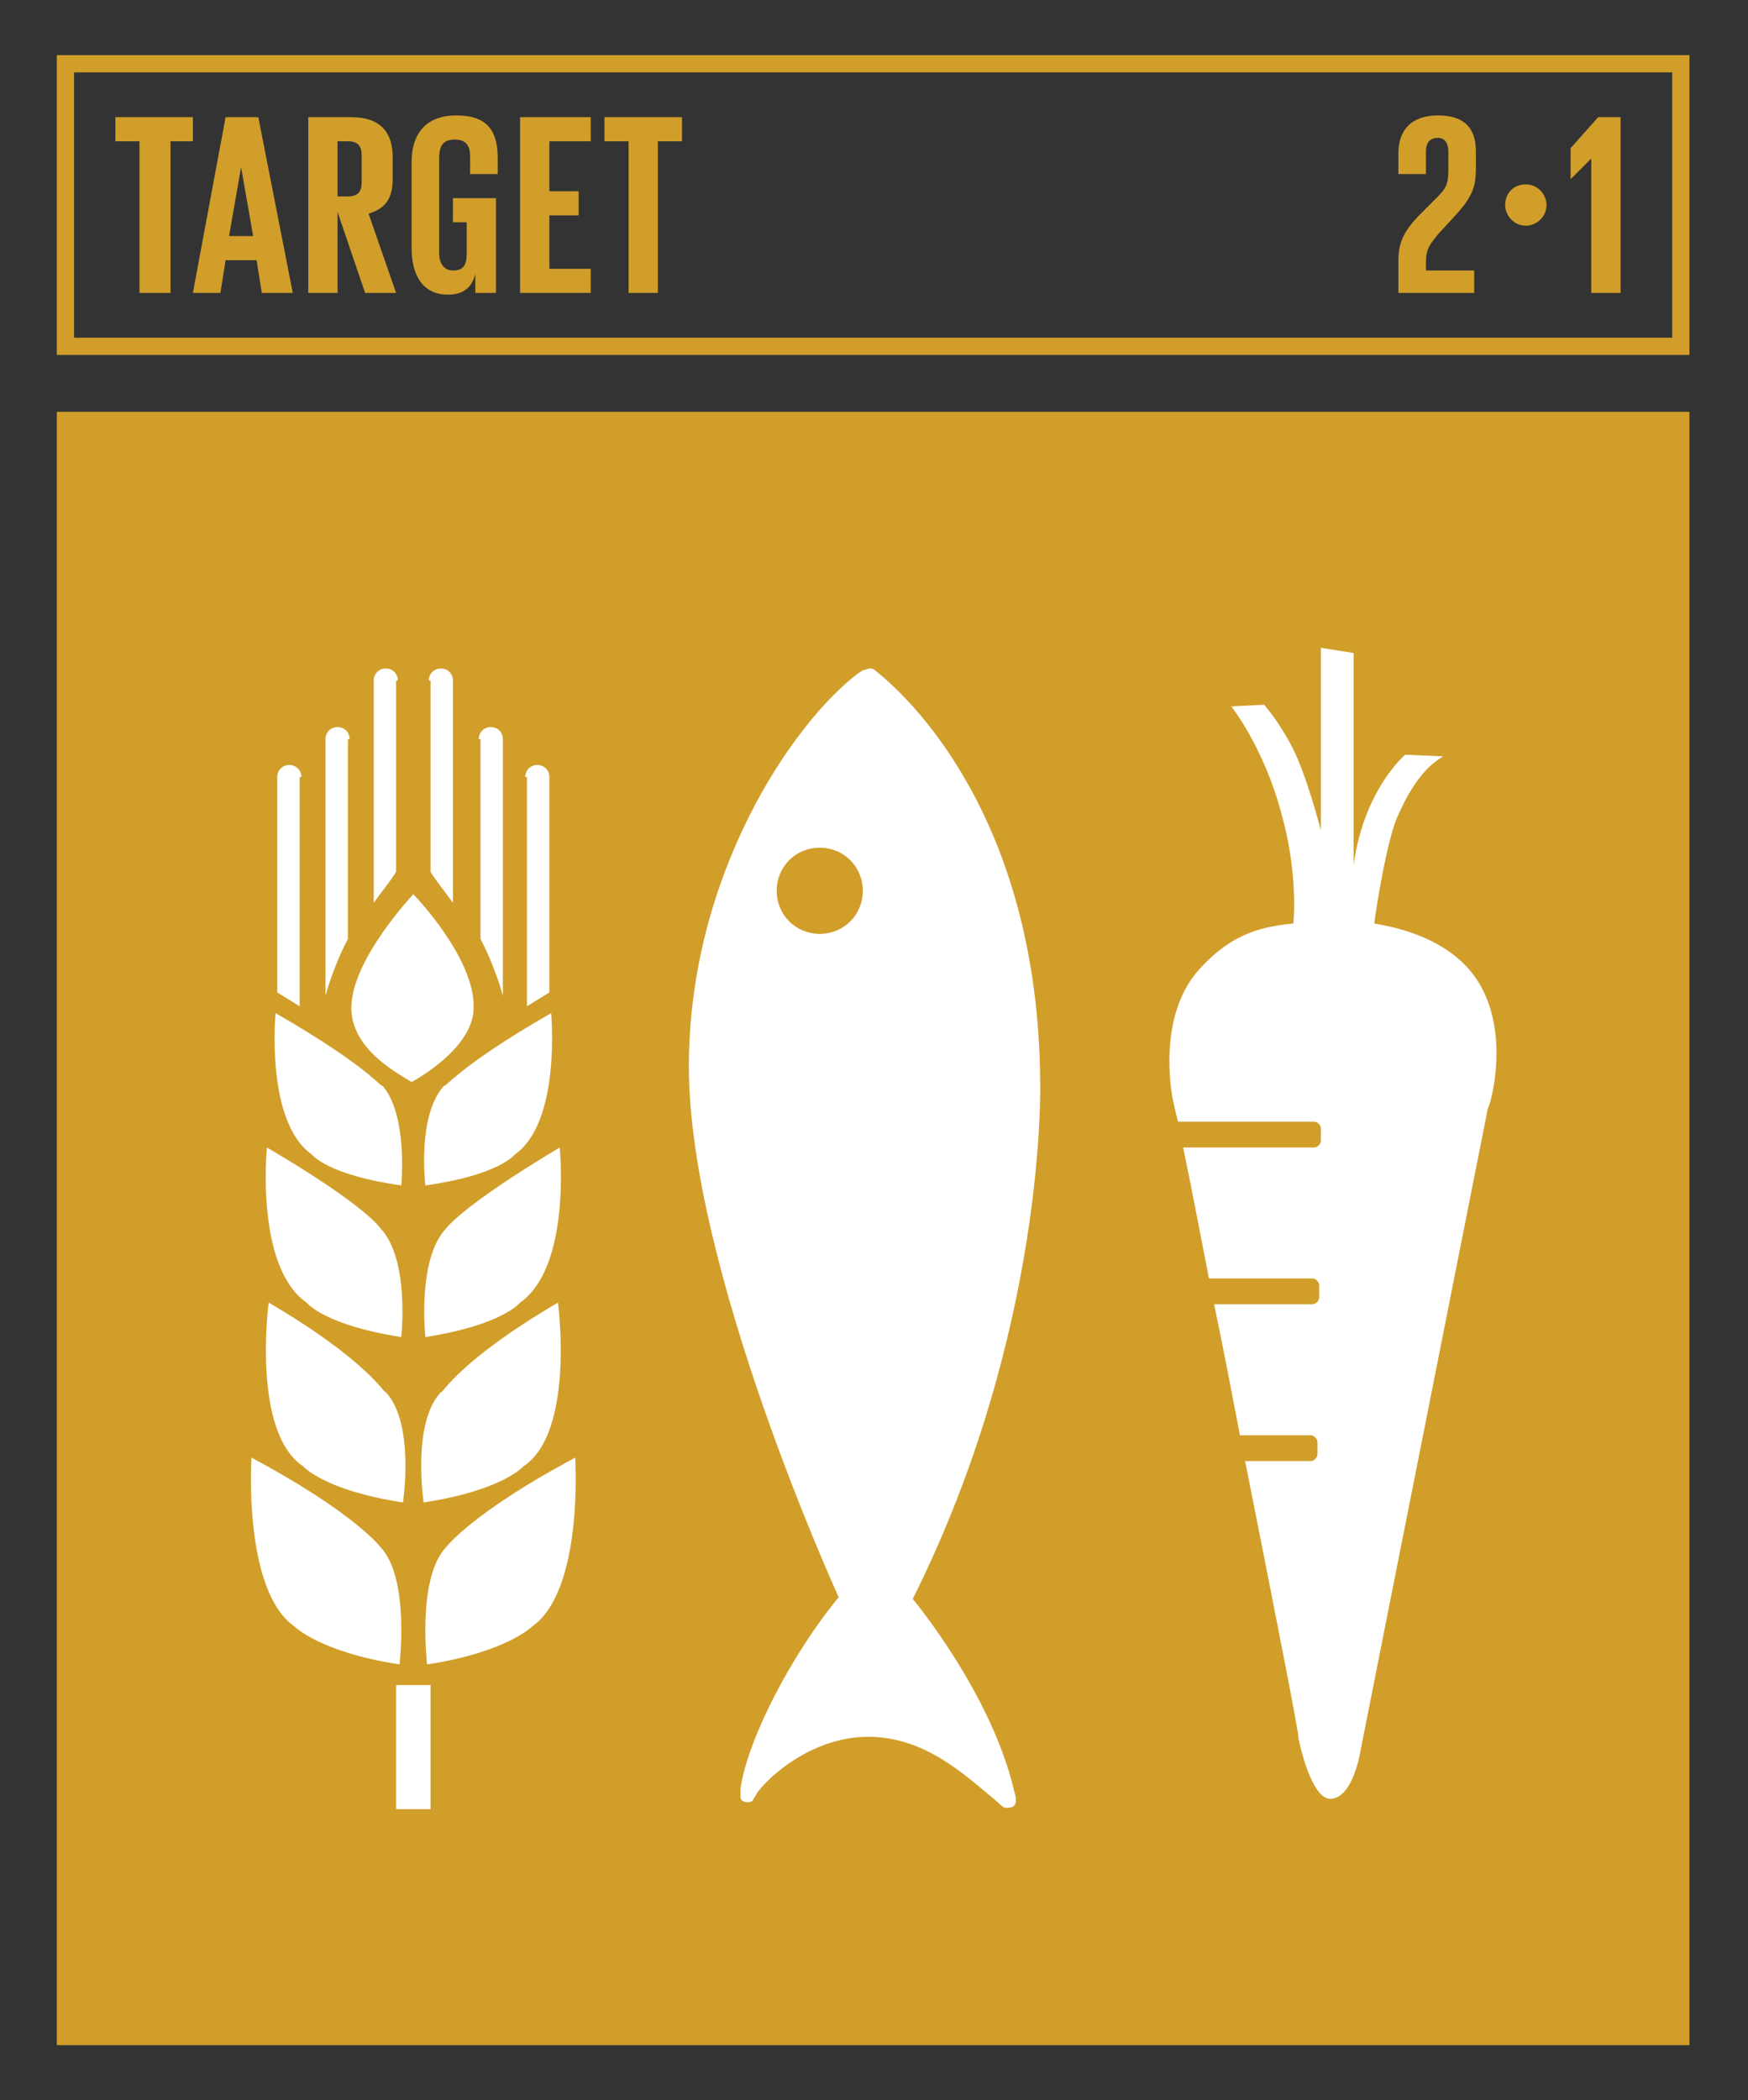 <svg xmlns="http://www.w3.org/2000/svg" xmlns:xlink="http://www.w3.org/1999/xlink" id="TARGETS" x="0px" y="0px" viewBox="0 0 101.5 121.9" style="enable-background:new 0 0 101.5 121.9;" xml:space="preserve"><rect x="0" y="0" width="101.5" height="121.9" fill="#333333" stroke="none"/><style type="text/css">	.st0{fill:#D19E2A;}	.st1{fill:#FFFFFF;}</style><g>	<rect x="3.3" y="23.9" class="st0" width="94.8" height="94.8"></rect>	<g>		<path class="st0" d="M98.2,20.6H3.3V3.2h94.8V20.6z M4.3,19.6h92.8V4.2H4.3V19.6z"></path>	</g>	<g>		<path class="st0" d="M6.7,6.8h4.5v1.4H9.9V17H8.1V8.2H6.7V6.8z"></path>		<path class="st0" d="M11.2,17l1.9-10.2h1.9L17,17h-1.8l-0.3-1.9h-1.8L12.8,17H11.2z M13.3,13.7h1.4L14,9.7h0L13.3,13.7z"></path>		<path class="st0" d="M19.6,12.3V17h-1.7V6.8h2.5c1.7,0,2.4,0.9,2.4,2.3v1.3c0,1.1-0.4,1.7-1.4,2L23,17h-1.8L19.6,12.3z M19.6,8.2   v3.2h0.6c0.6,0,0.8-0.3,0.8-0.8V9c0-0.6-0.3-0.8-0.8-0.8H19.6z"></path>		<path class="st0" d="M26.4,11.5h2.4V17h-1.2v-1.1c-0.2,0.8-0.7,1.2-1.6,1.2c-1.5,0-2.1-1.2-2.1-2.7V9.4c0-1.6,0.8-2.7,2.6-2.7   c1.9,0,2.4,1,2.4,2.5v0.9h-1.6v-1c0-0.6-0.2-1-0.9-1s-0.9,0.4-0.9,1.1v5.5c0,0.6,0.3,1,0.8,1c0.6,0,0.8-0.3,0.8-1v-1.8h-0.8V11.5z   "></path>		<path class="st0" d="M30.2,6.8h4.1v1.4h-2.4v2.9h1.7v1.4h-1.7v3.1h2.4V17h-4.1V6.8z"></path>		<path class="st0" d="M35.1,6.8h4.5v1.4h-1.4V17h-1.7V8.2h-1.4V6.8z"></path>	</g>	<g>		<path class="st0" d="M81.2,15.1c0-1,0.3-1.7,1.3-2.7l1-1c0.6-0.6,0.6-0.9,0.6-1.8V8.8c0-0.6-0.3-0.8-0.6-0.8   c-0.4,0-0.7,0.2-0.7,0.8v1.3h-1.6V8.9c0-1.4,0.8-2.2,2.3-2.2c1.5,0,2.2,0.7,2.2,2.1v1c0,1-0.2,1.6-1.1,2.6l-1.1,1.2   c-0.4,0.5-0.7,0.8-0.7,1.6v0.5h2.8V17h-4.4V15.1z"></path>		<path class="st0" d="M88.6,10.7c0.7,0,1.2,0.6,1.2,1.2c0,0.7-0.6,1.2-1.2,1.2c-0.7,0-1.2-0.6-1.2-1.2   C87.4,11.2,87.9,10.7,88.6,10.7z"></path>		<path class="st0" d="M94.1,6.8V17h-1.7V9.2h0l-1.2,1.2h0V8.6l1.6-1.8H94.1z"></path>	</g>	<g>		<path class="st1" d="M85.5,56.5c-1.5-1.9-3.9-2.6-5.7-2.9c0.1-0.9,0.7-4.6,1.3-6.1c0.7-1.6,1.5-2.9,2.7-3.6l-2.2-0.1   c0,0-2.4,2-3,6.4V37.9l-1.9-0.3v10.6c0,0-0.8-3.1-1.6-4.7c-0.8-1.6-1.7-2.6-1.7-2.6l-1.9,0.1c0,0,1.9,2.4,2.9,6.2   c0.8,2.8,0.8,5.3,0.7,6.4c-2.2,0.2-3.8,0.8-5.5,2.7c-2.5,2.8-1.5,7.5-1.5,7.5s0.1,0.5,0.3,1.3h7.9c0.2,0,0.4,0.2,0.4,0.4v0.7   c0,0.2-0.2,0.4-0.4,0.4h-7.6c0.4,1.9,0.9,4.5,1.5,7.6h6c0.2,0,0.4,0.2,0.4,0.4v0.7c0,0.2-0.2,0.4-0.4,0.4h-5.7   c0.5,2.4,1,5,1.5,7.6h4.1c0.2,0,0.4,0.2,0.4,0.4v0.7c0,0.2-0.2,0.4-0.4,0.4h-3.8c1.6,8.1,3.1,15.6,3.1,16.1c0.2,1,0.9,3.6,1.9,3.5   c1.3-0.1,1.7-2.8,1.7-2.8l7.4-37.3C86.5,64.3,87.9,59.6,85.5,56.5z"></path>		<g>			<path class="st1" d="M53,92.8c7.8-15.6,7.4-30,7.4-30c-0.1-15.5-7.8-22.5-9.6-23.9l0,0c-0.1-0.1-0.2-0.1-0.3-0.1    c-0.1,0-0.3,0.1-0.4,0.1l-0.3,0.2C46,42,40,50.8,40,61.9c0,11.8,8.7,30.8,8.7,30.8c-2.8,3.4-5.3,8.3-5.7,11.1c0,0.2,0,0.3,0,0.4    c0,0,0,0,0,0c0,0,0,0.1,0,0.1c0,0.2,0.2,0.3,0.4,0.3c0.1,0,0.2,0,0.3-0.1l0.3-0.5c1.1-1.4,3.6-3.2,6.4-3.2c3.3,0,5.6,2.2,7.3,3.6    c0.5,0.4,0.5,0.6,1,0.5c0.5-0.1,0.2-0.9,0.2-0.9C57.6,98.3,53,92.8,53,92.8z M47.6,54.2c-1.4,0-2.5-1.1-2.5-2.5s1.1-2.5,2.5-2.5    s2.5,1.1,2.5,2.5S49,54.2,47.6,54.2z"></path>		</g>		<g>			<path class="st1" d="M24,51.9c0,0-3.6,3.8-3.6,6.6c0,2.4,2.7,3.8,3.5,4.3c0,0,3.6-1.9,3.6-4.3C27.6,55.6,24,51.9,24,51.9z"></path>			<path class="st1" d="M16,58.8c0,0-0.6,6.3,2.1,8.2c0,0,0.9,1.2,5.2,1.8c0,0,0.4-4.1-1.1-5.8C22.2,63.2,21.4,61.9,16,58.8z"></path>			<path class="st1" d="M15.5,66.6c0,0-0.7,6.9,2.3,9c0,0,1,1.3,5.5,2c0,0,0.5-4.5-1.2-6.3C22.1,71.3,21.3,70,15.5,66.6z"></path>			<path class="st1" d="M15.6,75.6c0,0-1,7.5,2,9.5c0,0,1.2,1.4,5.8,2.1c0,0,0.7-4.6-1-6.4C22.3,80.9,21.4,79,15.6,75.6z"></path>			<path class="st1" d="M14.6,84.6c0,0-0.5,7.7,2.5,9.8c0,0,1.5,1.5,6.1,2.2c0,0,0.6-5-1.1-6.8C22.1,89.8,20.6,87.8,14.6,84.6z"></path>			<path class="st1" d="M32,58.8c0,0,0.6,6.3-2.1,8.2c0,0-0.9,1.2-5.2,1.8c0,0-0.5-4.1,1.1-5.8C25.8,63.2,26.6,61.9,32,58.8z"></path>			<path class="st1" d="M32.5,66.6c0,0,0.7,6.9-2.3,9c0,0-1,1.3-5.5,2c0,0-0.5-4.5,1.2-6.3C25.9,71.3,26.8,70,32.5,66.6z"></path>			<path class="st1" d="M32.4,75.6c0,0,1,7.5-2,9.5c0,0-1.2,1.4-5.8,2.1c0,0-0.7-4.6,1-6.4C25.7,80.9,26.6,79,32.4,75.6z"></path>			<path class="st1" d="M33.4,84.6c0,0,0.5,7.7-2.5,9.8c0,0-1.5,1.5-6.1,2.2c0,0-0.6-5,1.1-6.8C25.9,89.8,27.4,87.8,33.4,84.6z"></path>			<rect x="23" y="97.8" class="st1" width="2" height="7.2"></rect>			<path class="st1" d="M17.5,45.1c0-0.4-0.3-0.7-0.7-0.7c-0.4,0-0.7,0.3-0.7,0.7v12.5l1.3,0.8V45.1z"></path>			<path class="st1" d="M20.3,42.9c0-0.4-0.3-0.7-0.7-0.7c-0.4,0-0.7,0.3-0.7,0.7v14.9c0,0,0,0,0,0c0.2-0.8,0.8-2.4,1.3-3.3V42.9z"></path>			<path class="st1" d="M23.1,39.5c0-0.4-0.3-0.7-0.7-0.7c-0.4,0-0.7,0.3-0.7,0.7v12.9c0.5-0.7,1-1.3,1.3-1.8V39.5z"></path>			<path class="st1" d="M30.5,45.1c0-0.4,0.3-0.7,0.7-0.7c0.4,0,0.7,0.3,0.7,0.7v12.5l-1.3,0.8V45.1z"></path>			<path class="st1" d="M27.8,42.9c0-0.4,0.3-0.7,0.7-0.7c0.4,0,0.7,0.3,0.7,0.7v14.9c0,0,0,0,0,0c-0.2-0.8-0.8-2.4-1.3-3.3V42.9z"></path>			<path class="st1" d="M24.9,39.5c0-0.4,0.3-0.7,0.7-0.7c0.4,0,0.7,0.3,0.7,0.7v12.9c-0.5-0.7-1-1.3-1.3-1.8V39.5z"></path>		</g>	</g></g></svg>